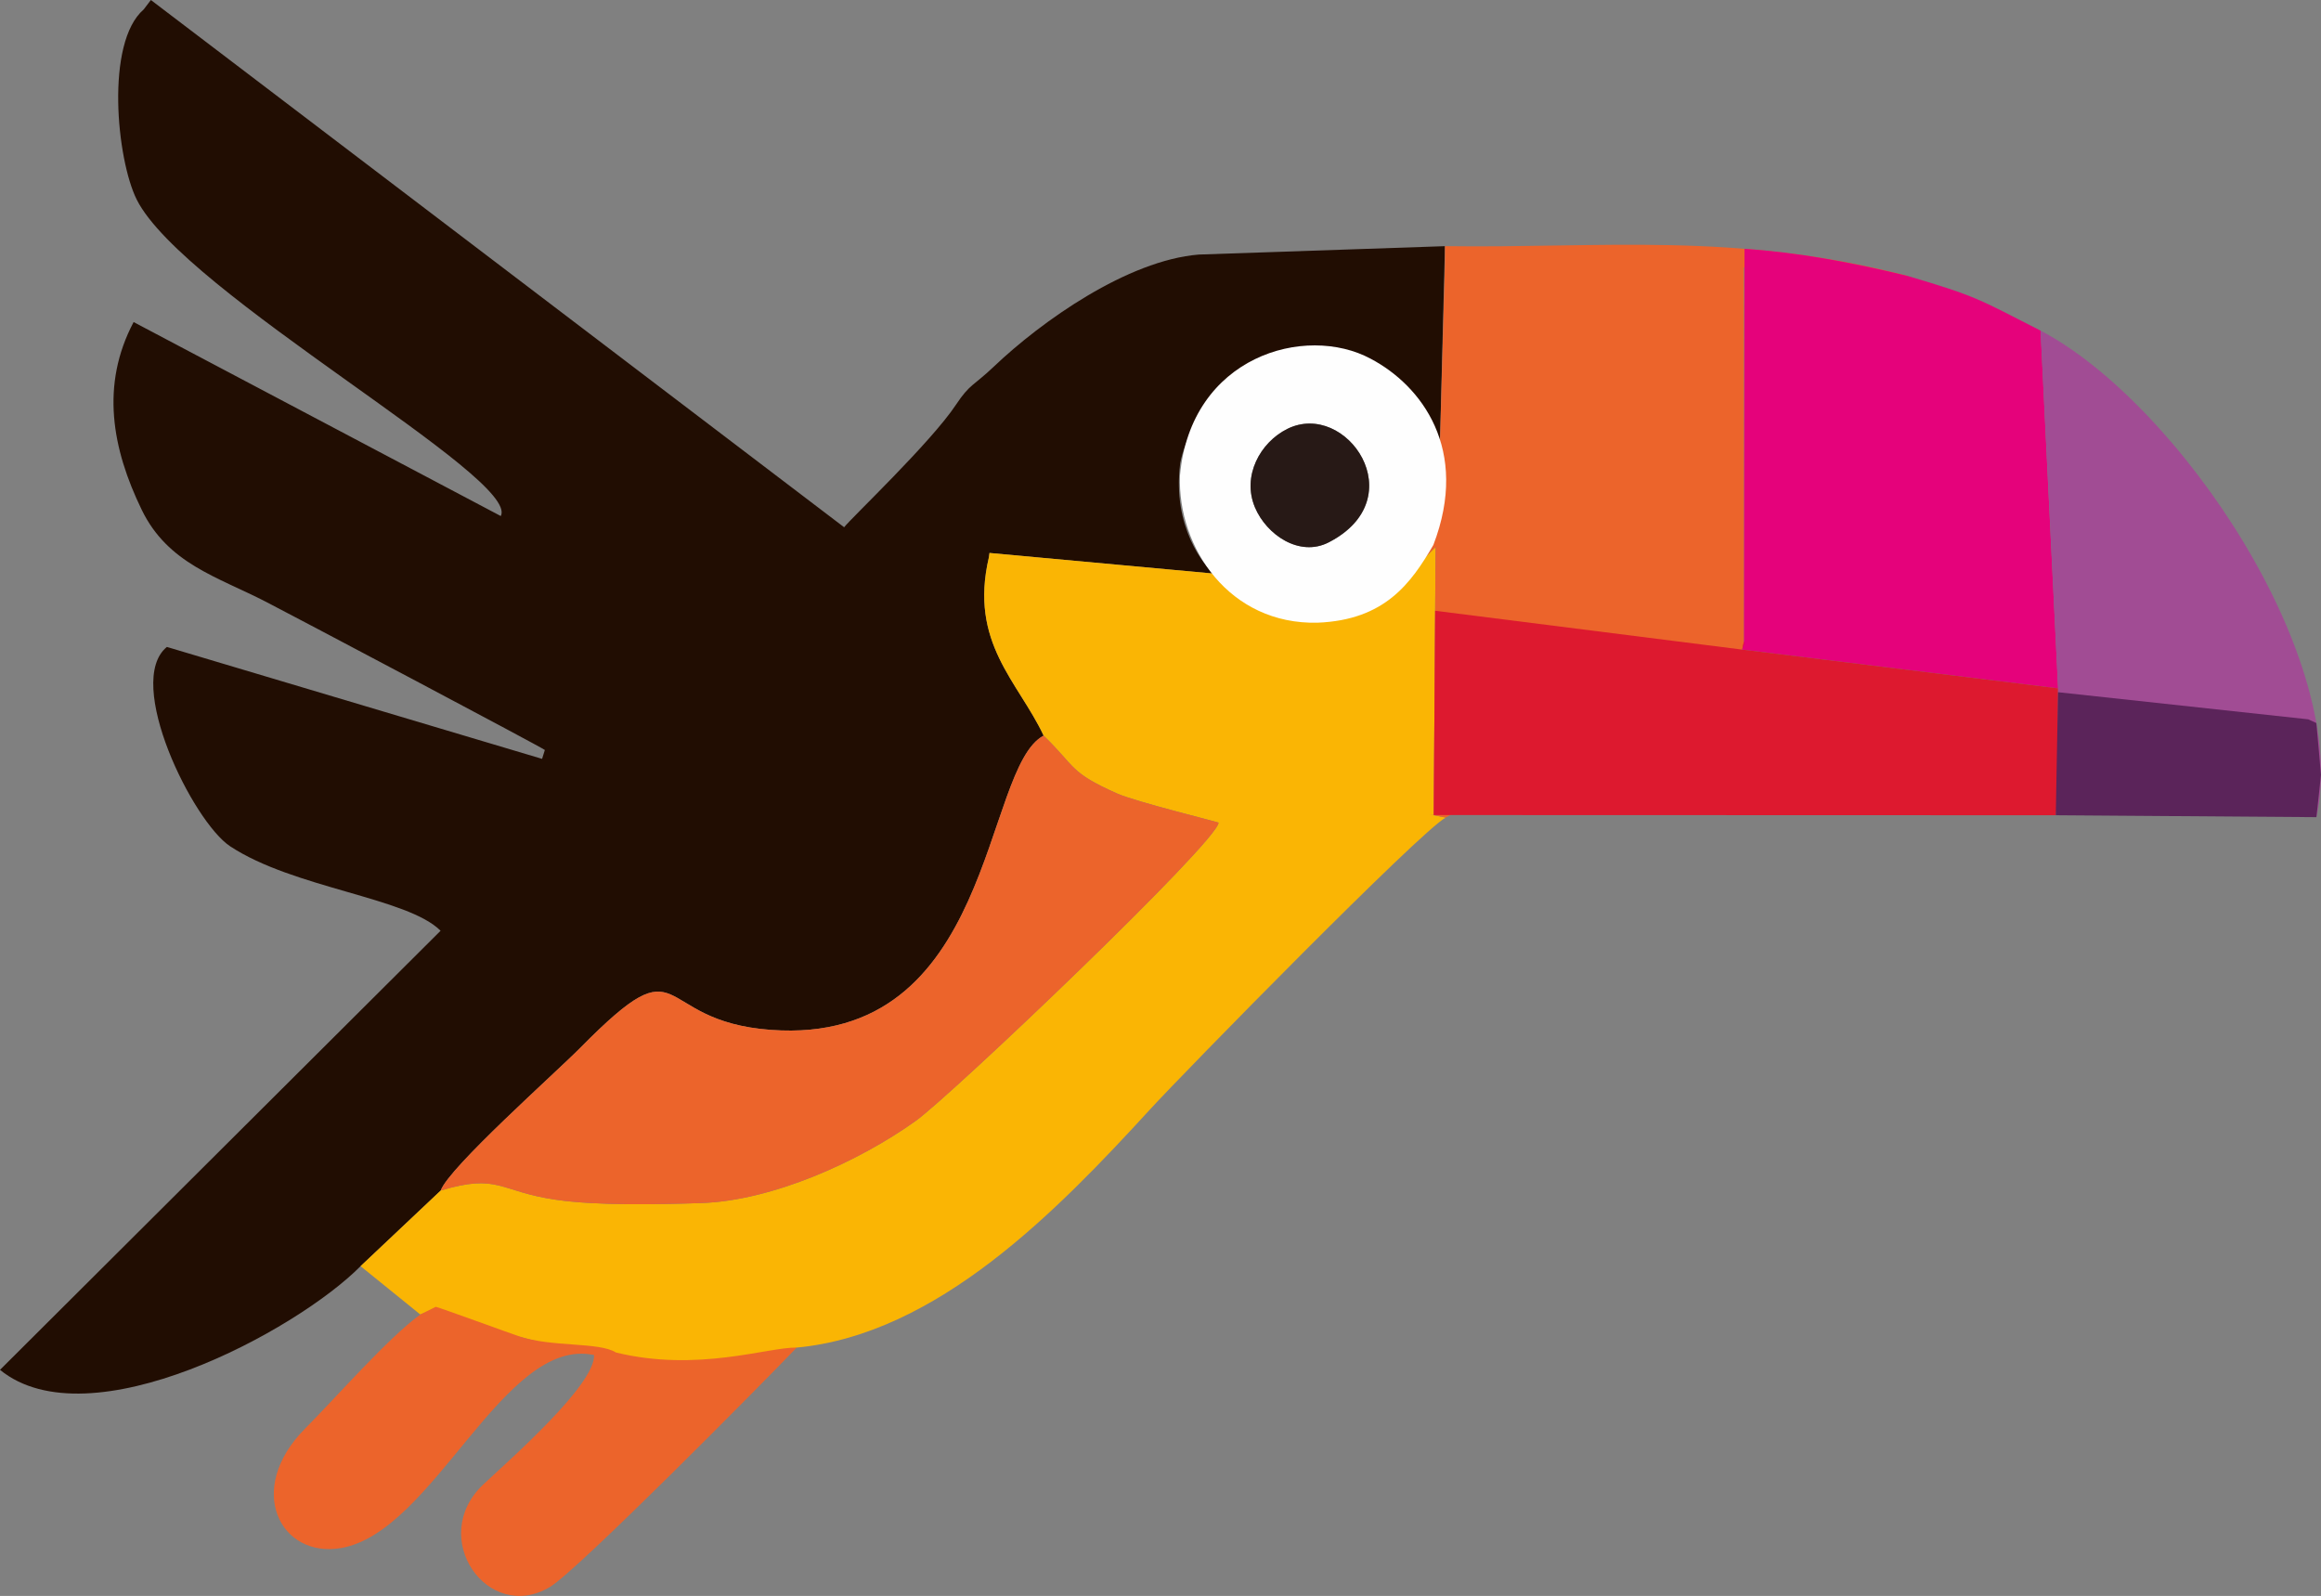 <?xml version="1.0" encoding="UTF-8"?>
<!DOCTYPE svg PUBLIC "-//W3C//DTD SVG 1.1//EN" "http://www.w3.org/Graphics/SVG/1.1/DTD/svg11.dtd">
<!-- Creator: CorelDRAW -->
<svg xmlns="http://www.w3.org/2000/svg" xml:space="preserve" width="391.538mm" height="269.211mm" version="1.1" style="shape-rendering:geometricPrecision; text-rendering:geometricPrecision; image-rendering:optimizeQuality; fill-rule:evenodd; clip-rule:evenodd"
viewBox="0 0 20996.09 14436.34"
 xmlns:xlink="http://www.w3.org/1999/xlink"
 xmlns:xodm="http://www.corel.com/coreldraw/odm/2003">
 <rect x="0" y="0" width="20996.09" height="14436.34" fill="#808080" stroke="none"/>
 <defs>
  <style type="text/css">
   <![CDATA[
    .fil0 {fill:#210D02}
    .fil8 {fill:#271916}
    .fil7 {fill:#5B245A}
    .fil5 {fill:#A14C94}
    .fil4 {fill:#DD192F}
    .fil3 {fill:#E5027B}
    .fil2 {fill:#EC642B}
    .fil1 {fill:#FAB504}
    .fil6 {fill:#FEFEFE}
   ]]>
  </style>
 </defs>
 <g id="Layer_x0020_1">
  <g id="_2977371819104">
   <path class="fil0" d="M3261.66 11453.28l725.2 -684.26c74.76,-208.77 1038.43,-1063.94 1265.39,-1293.76 974.27,-986.49 623.92,-238.69 1723.28,-159.06 2023.75,146.59 1906.92,-2368.06 2465.21,-2662.21 -229.77,-489.46 -676.29,-839.21 -495.19,-1612.37l5.47 -39.76 2026.53 186.41c-75.35,-66.31 -377.46,-415.04 -300.64,-1002.02 175.25,-846.18 1303.68,-1083.88 1711.01,-842.5 164.36,97.37 602.36,492.1 638.35,652.75l45.14 -1769.73 -2226.83 75.86c-645.18,52.48 -1422.33,602.31 -1854.26,1013.72 -181.93,173.29 -216.73,155.13 -341.25,343.01 -228.32,344.51 -950.04,1027.49 -1012.84,1110.04l-6271.38 -4769.4 -64.92 85.35c-348.93,300.64 -244.87,1357.49 -62.71,1720.79 422.81,843.29 3475.33,2516.98 3293.08,2861.91l-3321.56 -1754.77c-300.61,569.01 -195.82,1143.99 73.4,1698.49 236.8,487.76 685.76,605.91 1124.24,832.16 257.97,133.08 2504.12,1320.77 2522.34,1340.23l-24.97 80.25 -3394.03 -1012.42c-388.71,316.96 235.41,1581 572.52,1803.45 575.24,379.57 1604.46,463.33 1903.38,763.86l-3985.62 3971.9c808.86,658.36 2683.78,-353.04 3261.66,-937.94z"/>
   <path class="fil1" d="M9440.75 6653.98c295.43,285.82 229,331.3 670.03,526.04 162.43,71.76 900.37,253.74 912.53,261.48 -6.94,170.2 -2416.1,2466.17 -2739.81,2697.86 -514.88,368.51 -1296.57,722.43 -1942.08,743.15 -386.33,12.41 -940.15,24.94 -1315.47,-30.38 -516.35,-76.12 -514.22,-240.17 -1039.08,-83.12l-725.2 684.26 540.53 437.43 139.65 -58.97c836.04,368.65 2441.09,685.61 3265.43,358.11 1272.5,-120.01 2355.2,-1236.54 3194.98,-2153.26 310.25,-338.7 2457.81,-2529.54 2676.53,-2641.02l-149.06 -29.5 40.01 6.69 16.75 -2424.37 -201.54 200.98c-193.49,263.52 -551.77,405.61 -900.14,430.03 -544.01,-14.68 -648.77,-174 -907.22,-391.13l-2026.53 -186.41 -5.47 39.76c-181.11,773.16 265.42,1122.91 495.19,1612.37z"/>
   <path class="fil2" d="M13071.43 2226.77l-0.54 160.96 -44.61 1608.77 -241.36 1152.86 201.54 -200.98 -16.75 2424.37 -40.01 -6.69 149.06 29.5 2681.2 -1519.53 16.41 -45.37 -0.65 -3411.28 1481.1 76.82c-1562.94,-403.85 -2772.54,-249.04 -4185.4,-269.44z"/>
   <path class="fil2" d="M3986.86 10769.02c524.86,-157.05 522.73,7 1039.08,83.12 375.31,55.31 929.13,42.79 1315.47,30.38 645.52,-20.72 1427.21,-374.63 1942.08,-743.15 323.71,-231.69 2732.87,-2527.67 2739.81,-2697.86 -12.16,-7.74 -750.09,-189.72 -912.53,-261.48 -441.03,-194.74 -374.6,-240.22 -670.03,-526.04 -558.29,294.15 -441.45,2808.81 -2465.21,2662.21 -1099.36,-79.63 -749.01,-827.42 -1723.28,159.06 -226.96,229.82 -1190.63,1084.99 -1265.39,1293.76z"/>
   <path class="fil3" d="M15781.14 2250.6l-4.76 3548.3 -16.41 77.14 2858.04 350.68 -158.53 -3235.92c-565.12,-288.06 -575.95,-309.17 -1202.65,-494.59 -506.32,-123.78 -993.29,-213.36 -1475.69,-245.61z"/>
   <polygon class="fil4" points="12969.72,7372.75 18596.95,7374.46 18613.87,7254.3 18617.27,6261.49 18618.01,6226.72 15759.97,5876.04 15776.38,5798.9 15775.72,2419.39 15775.72,2419.39 15776.38,5830.67 15759.97,5876.04 12982.47,5524.79 12982.47,5524.79 "/>
   <path class="fil2" d="M3802.19 11890.71c-293.59,213.24 -757.46,745.27 -1041.52,1030.98 -550.22,553.36 -222.97,1177.26 325.72,1081.28 842.13,-147.36 1467.19,-1920.35 2287.58,-1745.76 12.24,267.74 -762.61,946.11 -1000.09,1168.96 -511.02,479.65 39.08,1265.53 601.48,928.67 248.53,-148.89 1912.36,-1831.93 2231.9,-2164.99 -258.05,-5.47 -895.13,224.98 -1634.98,44.52 -154.08,-97.63 -579.04,-45.68 -879.37,-147.36 -108.17,-36.64 -706.08,-255.98 -751.08,-265.98l-139.65 69.69z"/>
   <path class="fil5" d="M18618.01 6226.72l-0.73 34.77 2337.17 1130.19 -2357.49 -17.23 2357.49 17.23c317.73,-1424.4 -1247.62,-3746.9 -2494.96,-4400.89l158.53 3235.92z"/>
   <path class="fil6" d="M11644.45 3880.05c533.5,-265.95 1150.76,626.93 375.4,1025.96 -264.23,136 -562.46,-67.81 -667.15,-315.77 -119.84,-283.95 46.9,-588.13 291.75,-710.19zm275.08 1752.62c608.85,-24.43 844.68,-356.92 1046.85,-702.93 332.01,-866.28 -108.77,-1442.62 -566.23,-1684.29 -591,-318.41 -1630.02,-23.52 -1726.09,1057.1 -22.59,656.15 450.97,1349.7 1245.47,1330.12z"/>
   <polygon class="fil7" points="18617.27,6261.49 18596.95,7374.46 20954.45,7391.69 20996.02,7009.4 20954.11,6540.43 20880.65,6506.71 "/>
   <path class="fil8" d="M11644.45 3880.05c-244.85,122.06 -411.59,426.24 -291.75,710.19 104.69,247.96 402.91,451.77 667.15,315.77 775.37,-399.03 158.1,-1291.92 -375.4,-1025.96z"/>
  </g>
 </g>
</svg>
